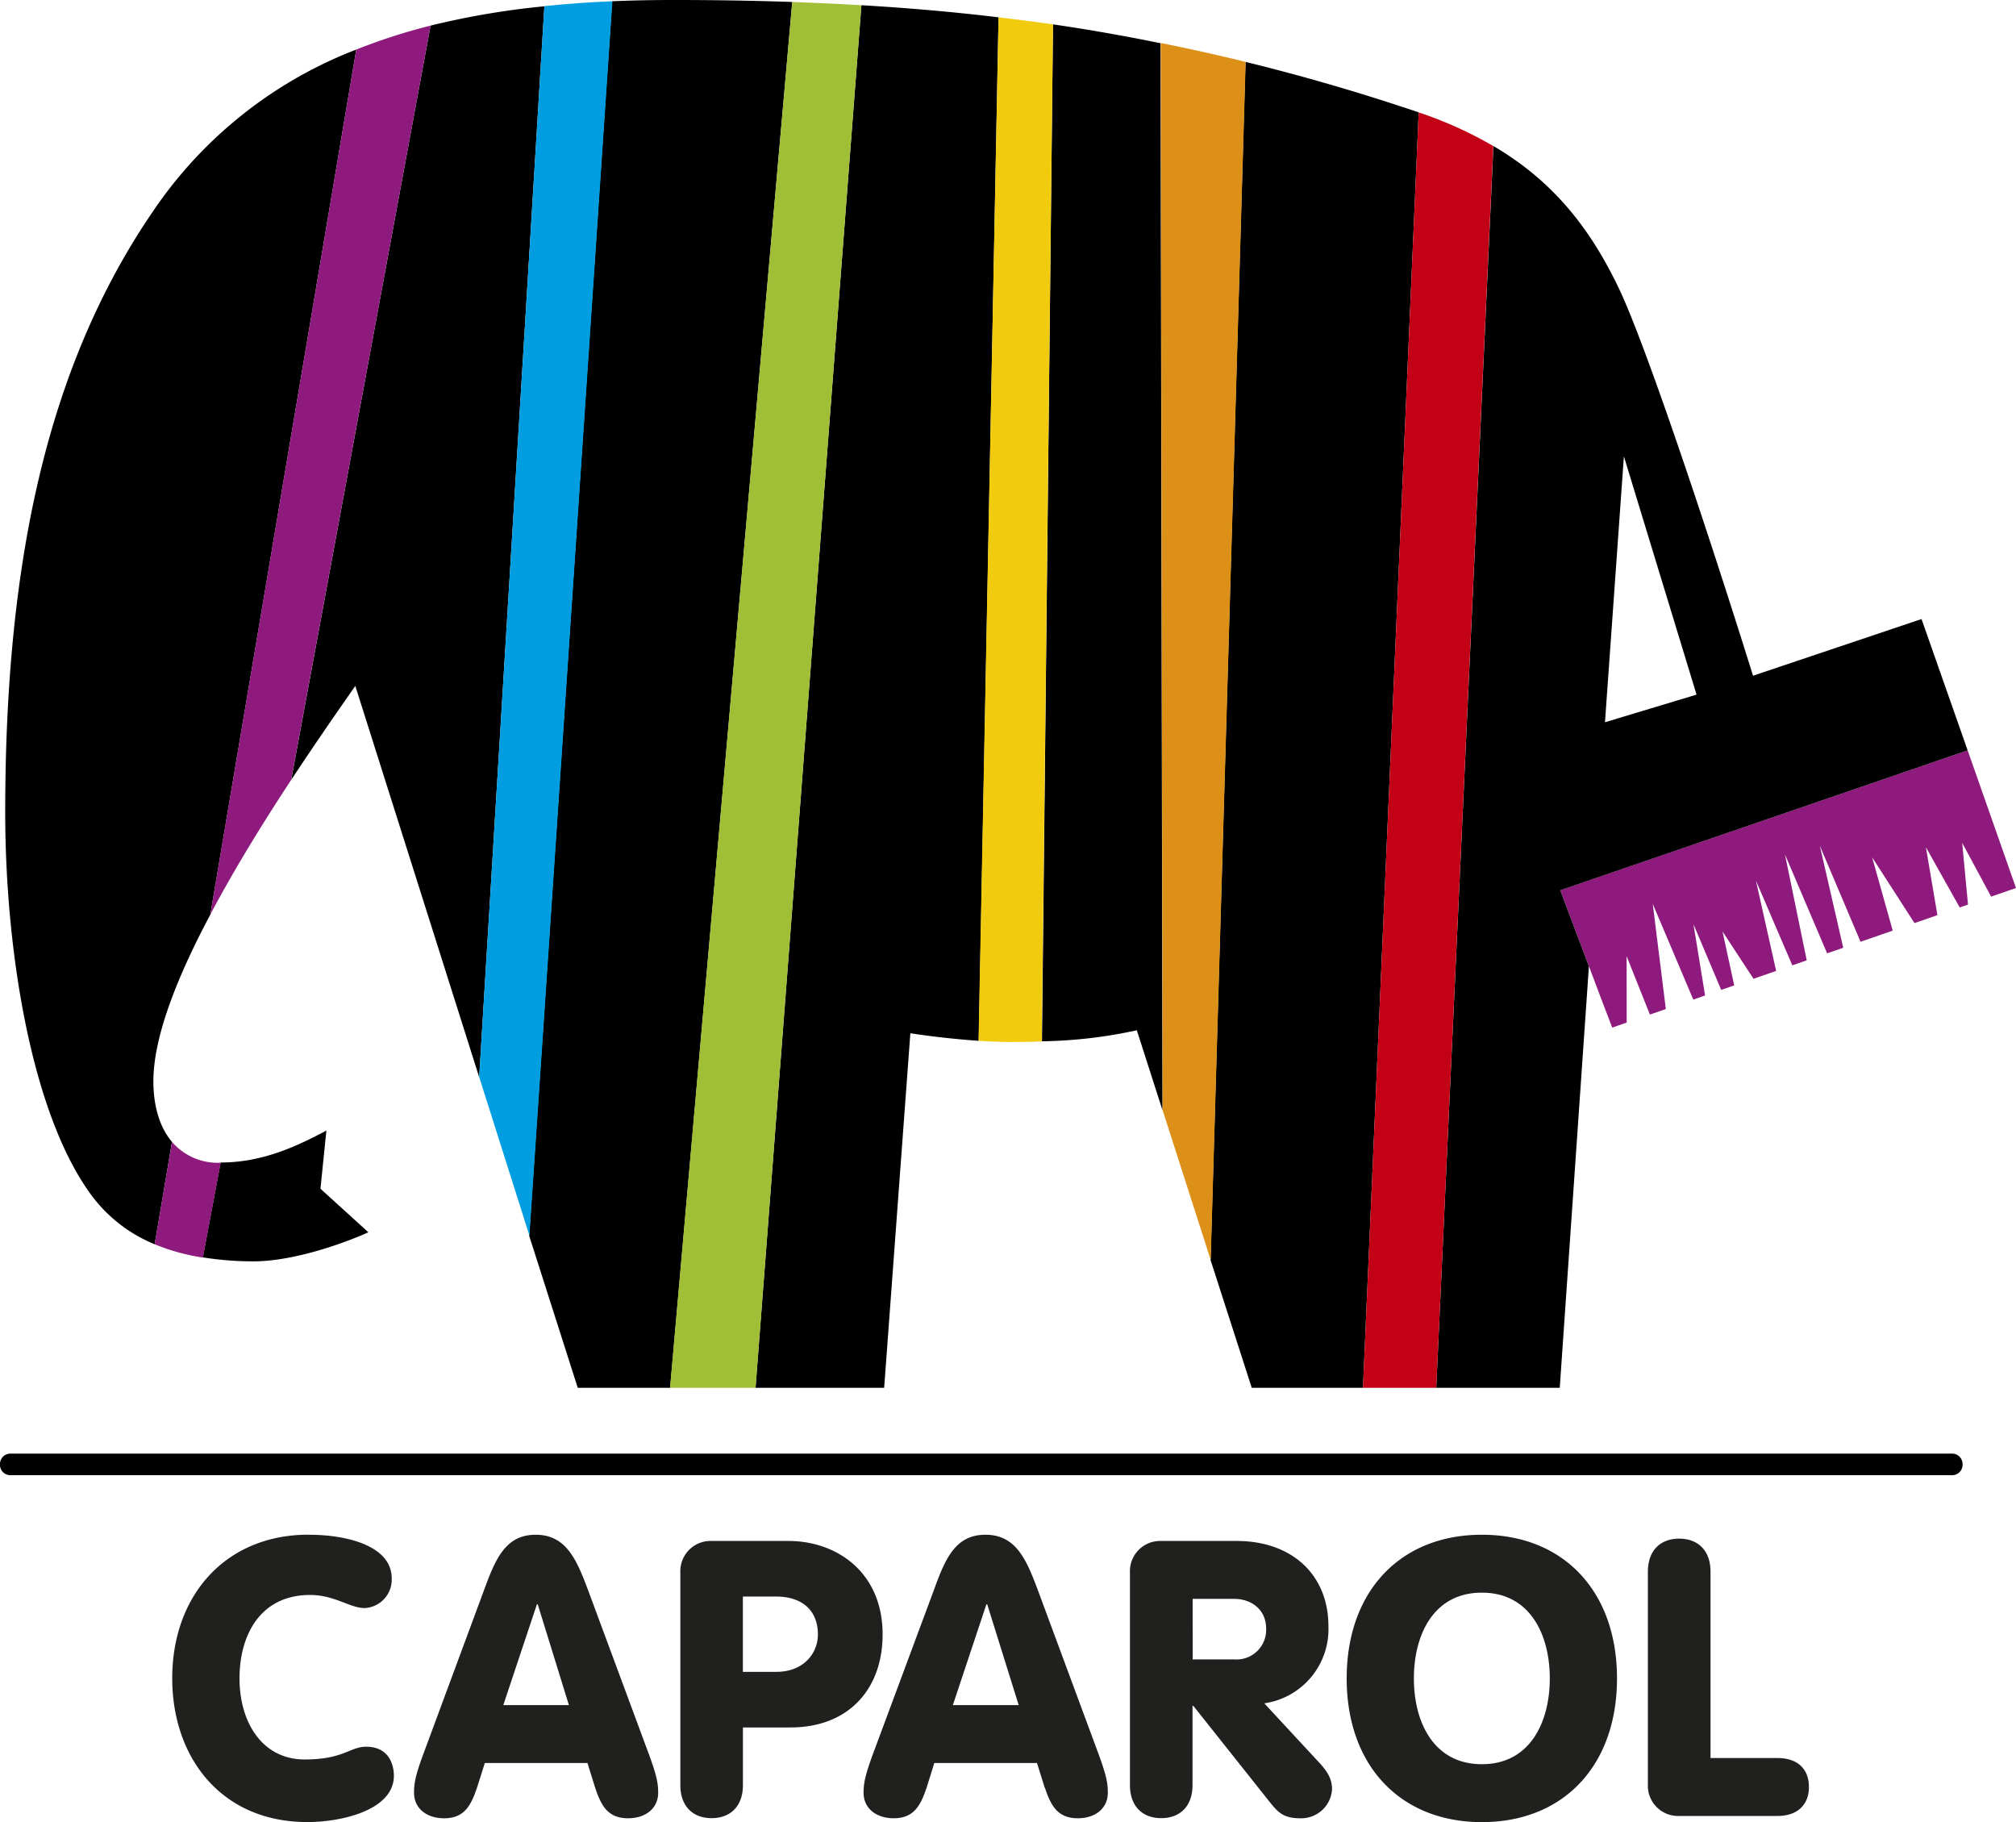 <svg data-name="CAPAROL Logo 4c positiv" xmlns="http://www.w3.org/2000/svg" viewBox="0 0 340.15 307.37"><path fill="none" d="M273.96 76.97l-3.19 44.86 15.44-4.65-12.25-40.21z"/><path fill="#8e1a7d" d="M274.46 172.5l-.01-11.2 3.93 9.85 2.69-.93-2.21-17.74 6.84 16.14 1.99-.69-1.96-12.02 4.68 11.08 2.2-.76-1.98-9.1 5.23 7.98 3.82-1.32-3.41-15.24 6.14 14.3 2.43-.85-3.67-17.86 7.11 16.68 2.72-.94-3.95-17.21 6.87 16.2 5.43-1.88-3.47-12.36 7.14 11.09 3.87-1.34-1.94-11.46 5.7 10.16 1.4-.48-.98-10.42 4.88 9.07 4.2-1.45-8.16-23.22-68.74 23.59 6.88 18.23 1.89 4.95 2.44-.85z"/><path fill="none" d="M273.96 76.97l-3.19 44.86 15.44-4.65-12.25-40.21zM35.48 154.29c-5.57 10.51-9.61 20.65-9.61 28.1 0 4.08 1 7.73 3.14 10.24"/><path d="M113.39 0c-3.4 0-6.78.07-10.11.21l-14 208.24 8.2 25.66h15.59L133.67.33Q123.56-.01 113.39 0zm31.95.88l-17.86 233.23h21.7l4.42-59.81c3.22.51 7.5 1 11.54 1.28l3.34-172.66c-7.75-.93-15.46-1.59-23.14-2.04zM42.79 212.78c6.62 0 15-2.94 19.37-4.9l-8.09-7.35 1-9.81c-4.65 2.45-10.52 5.38-17.85 5.39l-3 16a53.5 53.5 0 0 0 8.57.67zM177.67 4.11l-1.86 171.55a79.94 79.94 0 0 0 16-1.86l4.33 13.49-.33-180q-9.16-1.87-18.14-3.18zM25.88 182.39c0-7.45 4-17.59 9.61-28.1L60.11 8.36a73.09 73.09 0 0 0-34.23 27.19C7.74 62.02.88 95.36.88 137.04c0 23.28 4.41 50.74 14.46 64.47a25.07 25.07 0 0 0 10.76 8.39l2.92-17.27c-2.14-2.52-3.14-6.16-3.14-10.24zM72.65 4.32L49.13 131.58c3.91-5.95 7.71-11.42 10.82-15.87l20.9 66 11-180.65a134.44 134.44 0 0 0-19.2 3.26zm166.5 14.56c-9.94-3.35-19.57-6.13-29-8.44l-5.9 202.12 6.95 21.55h18.77l9.4-215.15zm92.84 107.7l-7.78-22.15-28.43 9.56c-7.11-22.79-18.14-56.13-22.8-65.69-4.95-10.26-11.33-18-21-23.66l-9.65 209.47h20.84l4.92-71.1-4.84-12.83zm-58-49.6l12.26 40.2-15.45 4.66z"/><path d="M60.11 8.36L35.48 154.29c4.06-7.68 8.93-15.55 13.64-22.71L72.65 4.32a99.2 99.2 0 0 0-12.54 4.04zM29.02 192.63L26.1 209.9a34.94 34.94 0 0 0 8.14 2.24l3-16a10.16 10.16 0 0 1-8.22-3.51z" fill="#8e1a7d"/><path d="M91.85 1.03l-11 180.65 8.48 26.77 14-208.24q-5.85.24-11.48.82z" fill="#009de0"/><path d="M133.67.33l-20.62 233.78h14.43L145.34.88q-5.86-.34-11.67-.55z" fill="#a1bf36"/><path d="M168.48 2.92l-3.38 172.66c1.79.11 3.54.19 5.13.19 1.79 0 3.66 0 5.54-.1l1.9-171.56q-4.6-.65-9.19-1.19z" fill="#f1cb0d"/><path d="M195.84 7.25l.33 180.05 8.11 25.26 5.9-202.12c-4.84-1.19-9.61-2.24-14.34-3.19z" fill="#dc9018"/><path d="M239.37 18.96l-9.4 215.15h12.36l9.63-209.47a67.62 67.62 0 0 0-12.59-5.68z" fill="#c20016"/><path d="M52.09 258.9c6.38 0 14 1.83 14 7.37a4.8 4.8 0 0 1-4.56 5c-2.48 0-5.09-2.21-9.19-2.21-8.53 0-11.93 6.91-11.93 14.07 0 7.36 3.79 13.68 11 13.68 6.58 0 7.62-2.15 10.36-2.15 4.17 0 4.69 3.52 4.69 4.89 0 5.8-8.8 7.82-14.59 7.82-14.6 0-22.81-10.95-22.81-24.24 0-14.07 9.06-24.24 23-24.24m28.42 42.69c-1 2.93-2.09 5.15-5.54 5.15-3 0-5.08-1.7-5.08-4.3 0-1.56.19-2.8 1.56-6.52l10.16-27.43c1.9-5.15 3.53-9.58 8.8-9.58s7 4.43 8.93 9.58l10.17 27.43c1.37 3.72 1.57 5 1.57 6.52 0 2.6-2.09 4.3-5.09 4.3-3.45 0-4.56-2.22-5.54-5.15l-1.3-4.17H81.8zm15.51-13.94H84.92l5.67-17h.14zm37.08-27.69h-13a5.1 5.1 0 0 0-5.28 5.27v35.89c0 3.71 2.22 5.6 5.28 5.6s5.28-1.89 5.28-5.6v-9.7h8c10 0 15.57-6.64 15.57-15.69 0-10.5-7.75-15.77-15.9-15.77m-7.68 9.38H131c4.18 0 7 2.21 7 6.39 0 3.25-2.48 6.31-7 6.31h-5.66zm50.93 32.25l-1.3-4.17h-17.33l-1.3 4.17c-1 2.93-2.09 5.15-5.54 5.15-3 0-5.09-1.7-5.09-4.3 0-1.56.21-2.8 1.57-6.52l10.2-27.43c1.88-5.15 3.51-9.58 8.79-9.58s7 4.43 8.93 9.58l10.16 27.43c1.37 3.72 1.56 5 1.56 6.52 0 2.6-2.08 4.3-5.08 4.3-3.45 0-4.56-2.22-5.54-5.15m-4.42-13.94h-11.11l5.66-17h.14zm50.65 9.64c1.44 1.56 2.22 2.8 2.22 4.56a5.21 5.21 0 0 1-5.41 4.89c-2.73 0-3.71-1-5-2.61l-13-16.36h-.13v13.35c0 3.71-2.22 5.6-5.28 5.6s-5.28-1.89-5.28-5.6v-35.89a5.1 5.1 0 0 1 5.28-5.27h12.71c9.38 0 15.5 5.73 15.5 14.39a12.64 12.64 0 0 1-10.82 13zm-21.3-27.56h7c3 0 5.4 1.89 5.4 5a5 5 0 0 1-5.4 5.21h-7zm48.8-10.82c-13.75 0-22.81 9.52-22.81 24.24s9.06 24.24 22.81 24.24 22.8-9.51 22.8-24.24-9.05-24.24-22.8-24.24m0 9.77c8.14 0 11.46 7.11 11.46 14.47s-3.32 14.47-11.46 14.47-11.47-7.1-11.47-14.47 3.32-14.47 11.47-14.47m28.01-3.51c0-3.72 2.22-5.6 5.28-5.6s5.29 1.88 5.29 5.6v31.41h11.33c3.32 0 5.27 1.82 5.27 4.88s-2 4.89-5.27 4.89h-16.62a5.09 5.09 0 0 1-5.28-5.28z" fill="#20201e" fill-rule="evenodd"/><path d="M329.48 245.22H1.65A1.75 1.75 0 0 0 0 247.04a1.74 1.74 0 0 0 1.65 1.81h327.83a1.74 1.74 0 0 0 1.65-1.81 1.75 1.75 0 0 0-1.65-1.82z"/></svg>